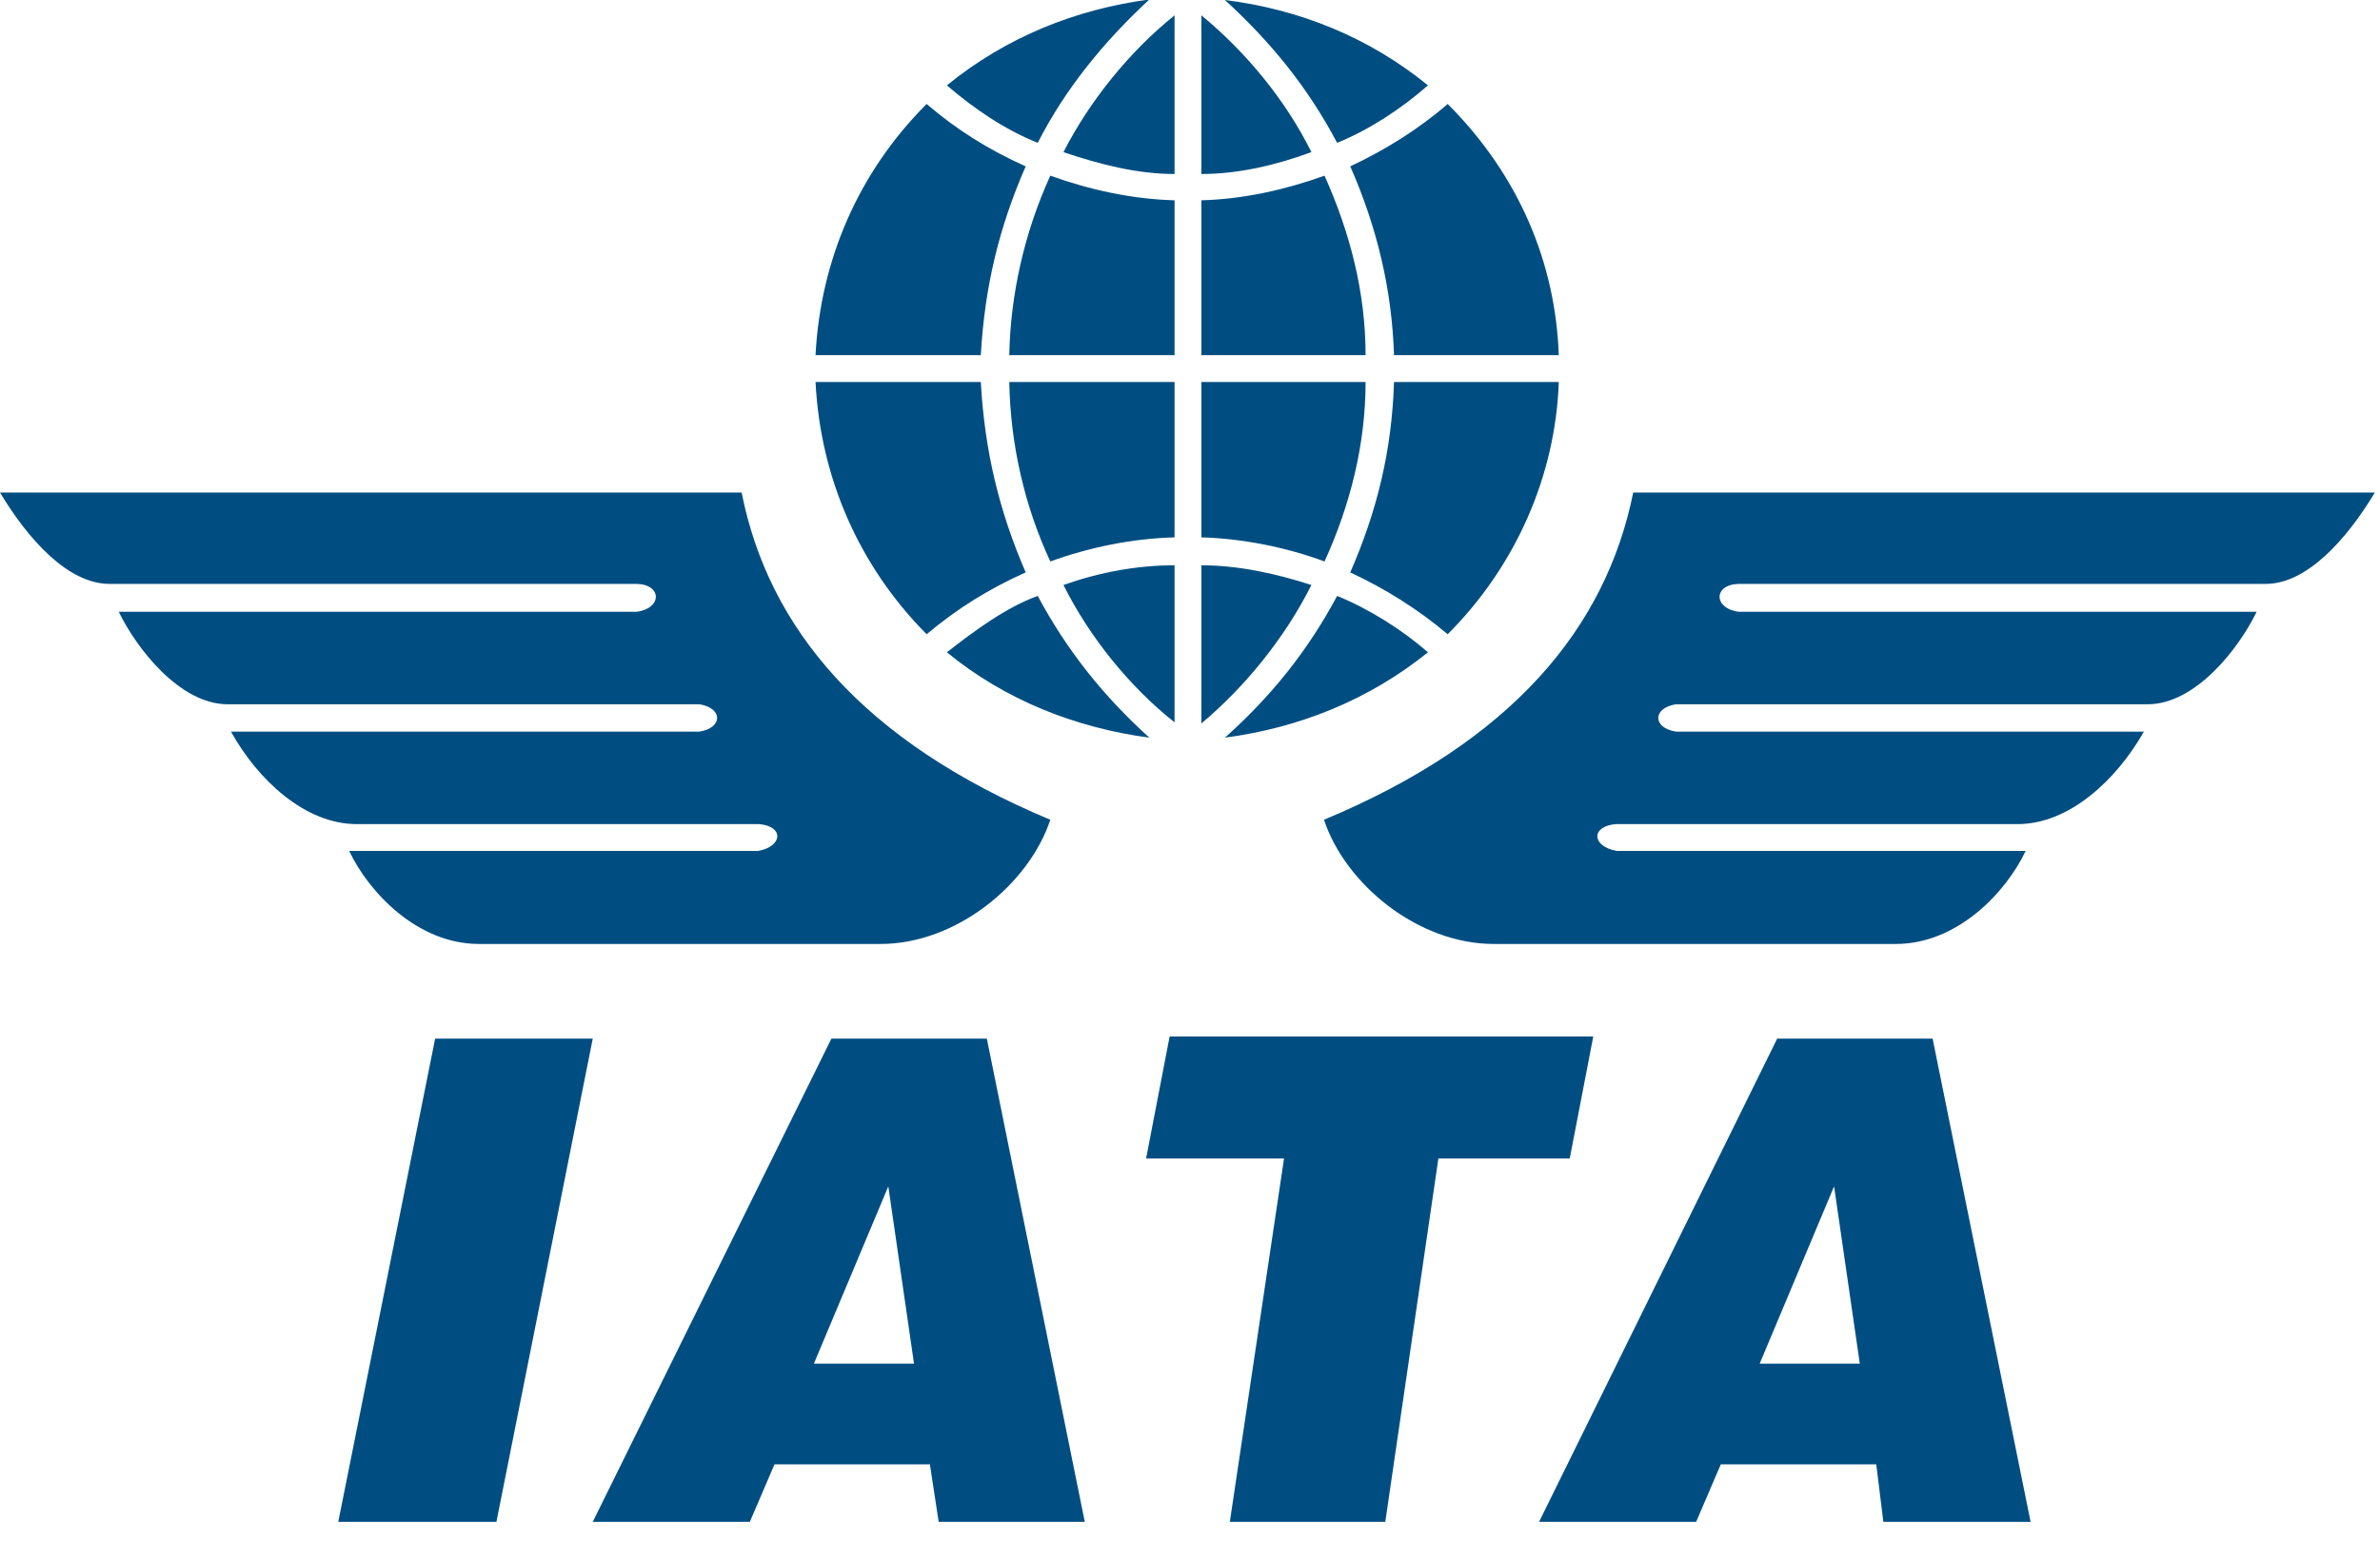 <svg width="88" height="57" viewBox="0 0 88 57" fill="none" xmlns="http://www.w3.org/2000/svg">
<g clip-path="url(#clip0_1986_5507)">
<path d="M12.507 56.28L16.089 38.41H21.917L18.355 56.28H12.507ZM30.093 50.431H33.796L32.845 43.874L30.093 50.431ZM21.917 56.28L30.741 38.41H36.488L40.11 56.28H34.707L34.383 54.155H28.636L27.725 56.28H21.917ZM45.473 56.28L47.477 42.842H42.377L43.247 38.33H58.911L58.041 42.842H53.184L51.221 56.28H45.473ZM65.063 50.431H68.766L67.815 43.874L65.063 50.431ZM56.907 56.28L65.711 38.41H71.458L75.081 56.28H69.637L69.374 54.155H63.626L62.715 56.28H56.907ZM87.81 18.214H60.388C59.376 23.232 55.895 27.422 48.954 30.316C49.743 32.703 52.435 34.909 55.228 34.909H70.102C72.369 34.909 74.17 33.007 74.898 31.469H59.781C58.85 31.307 58.81 30.558 59.741 30.477H74.595C76.517 30.477 78.258 28.838 79.27 27.057H61.967C61.096 26.916 61.096 26.187 61.967 26.045H79.411C81.172 26.045 82.771 24.001 83.439 22.625H64.294C63.343 22.504 63.343 21.613 64.294 21.593H83.782C85.3 21.593 86.778 19.934 87.81 18.214ZM0 18.214H27.422C28.413 23.232 31.914 27.422 38.835 30.316C38.046 32.703 35.355 34.909 32.562 34.909H17.708C15.441 34.909 13.64 33.007 12.911 31.469H28.029C28.939 31.307 29 30.558 28.069 30.477H13.195C11.272 30.477 9.532 28.838 8.54 27.057H25.863C26.733 26.916 26.733 26.187 25.863 26.045H8.419C6.658 26.045 5.059 24.001 4.391 22.625H23.536C24.487 22.504 24.487 21.613 23.536 21.593H4.047C2.509 21.593 1.032 19.934 0 18.214ZM35.011 3.157C36.022 4.027 37.156 4.796 38.37 5.282C39.402 3.258 40.839 1.518 42.498 -0.02C39.766 0.344 37.196 1.376 35.011 3.157ZM30.154 13.134H36.265C36.407 10.625 36.933 8.419 37.925 6.152C36.569 5.545 35.395 4.816 34.262 3.845C31.732 6.375 30.336 9.633 30.154 13.134ZM43.429 7.407V13.134H37.318C37.358 10.888 37.884 8.581 38.835 6.496C40.292 7.022 41.871 7.366 43.429 7.407ZM52.799 3.157C51.807 4.027 50.634 4.796 49.44 5.282C48.347 3.218 46.991 1.558 45.291 -2.63464e-05C48.043 0.344 50.614 1.376 52.799 3.157ZM57.636 13.134H51.544C51.464 10.665 50.897 8.358 49.925 6.152C51.221 5.545 52.455 4.776 53.528 3.845C56.159 6.476 57.514 9.714 57.636 13.134ZM44.421 7.407V13.134H50.492C50.492 10.827 49.925 8.621 48.974 6.496C47.517 7.022 45.959 7.366 44.421 7.407ZM35.011 24.123C36.022 23.334 37.196 22.463 38.37 22.038C39.463 24.082 40.819 25.762 42.498 27.28C39.766 26.916 37.156 25.884 35.011 24.123ZM30.154 14.126H36.265C36.407 16.655 36.933 18.881 37.925 21.168C36.569 21.775 35.395 22.504 34.262 23.455C31.773 20.946 30.336 17.687 30.154 14.126ZM43.429 19.873V14.126H37.318C37.358 16.433 37.884 18.72 38.835 20.764C40.292 20.237 41.871 19.913 43.429 19.873ZM52.799 24.123C51.848 23.293 50.634 22.524 49.44 22.038C48.347 24.082 46.991 25.762 45.291 27.28C48.043 26.916 50.614 25.884 52.799 24.123ZM57.636 14.126H51.544C51.464 16.655 50.917 18.902 49.925 21.168C51.221 21.775 52.394 22.504 53.528 23.455C56.037 20.946 57.514 17.606 57.636 14.126ZM44.421 19.873V14.126H50.492C50.492 16.433 49.925 18.679 48.974 20.764C47.558 20.237 45.919 19.913 44.421 19.873ZM43.429 0.567C41.77 1.902 40.292 3.724 39.321 5.626C40.636 6.071 42.033 6.435 43.429 6.435V0.567ZM44.421 0.567C46.04 1.902 47.517 3.663 48.489 5.626C47.173 6.112 45.777 6.435 44.421 6.435V0.567ZM43.429 26.713C41.77 25.398 40.292 23.576 39.321 21.634C40.636 21.168 42.033 20.905 43.429 20.905V26.713ZM44.421 26.754C46.04 25.398 47.517 23.576 48.489 21.634C47.173 21.209 45.777 20.905 44.421 20.905V26.754Z" fill="#004E81"/>
</g>
<defs>
<clipPath id="clip0_1986_5507">
<rect width="87.81" height="56.28" fill="white"/>
</clipPath>
</defs>
</svg>
